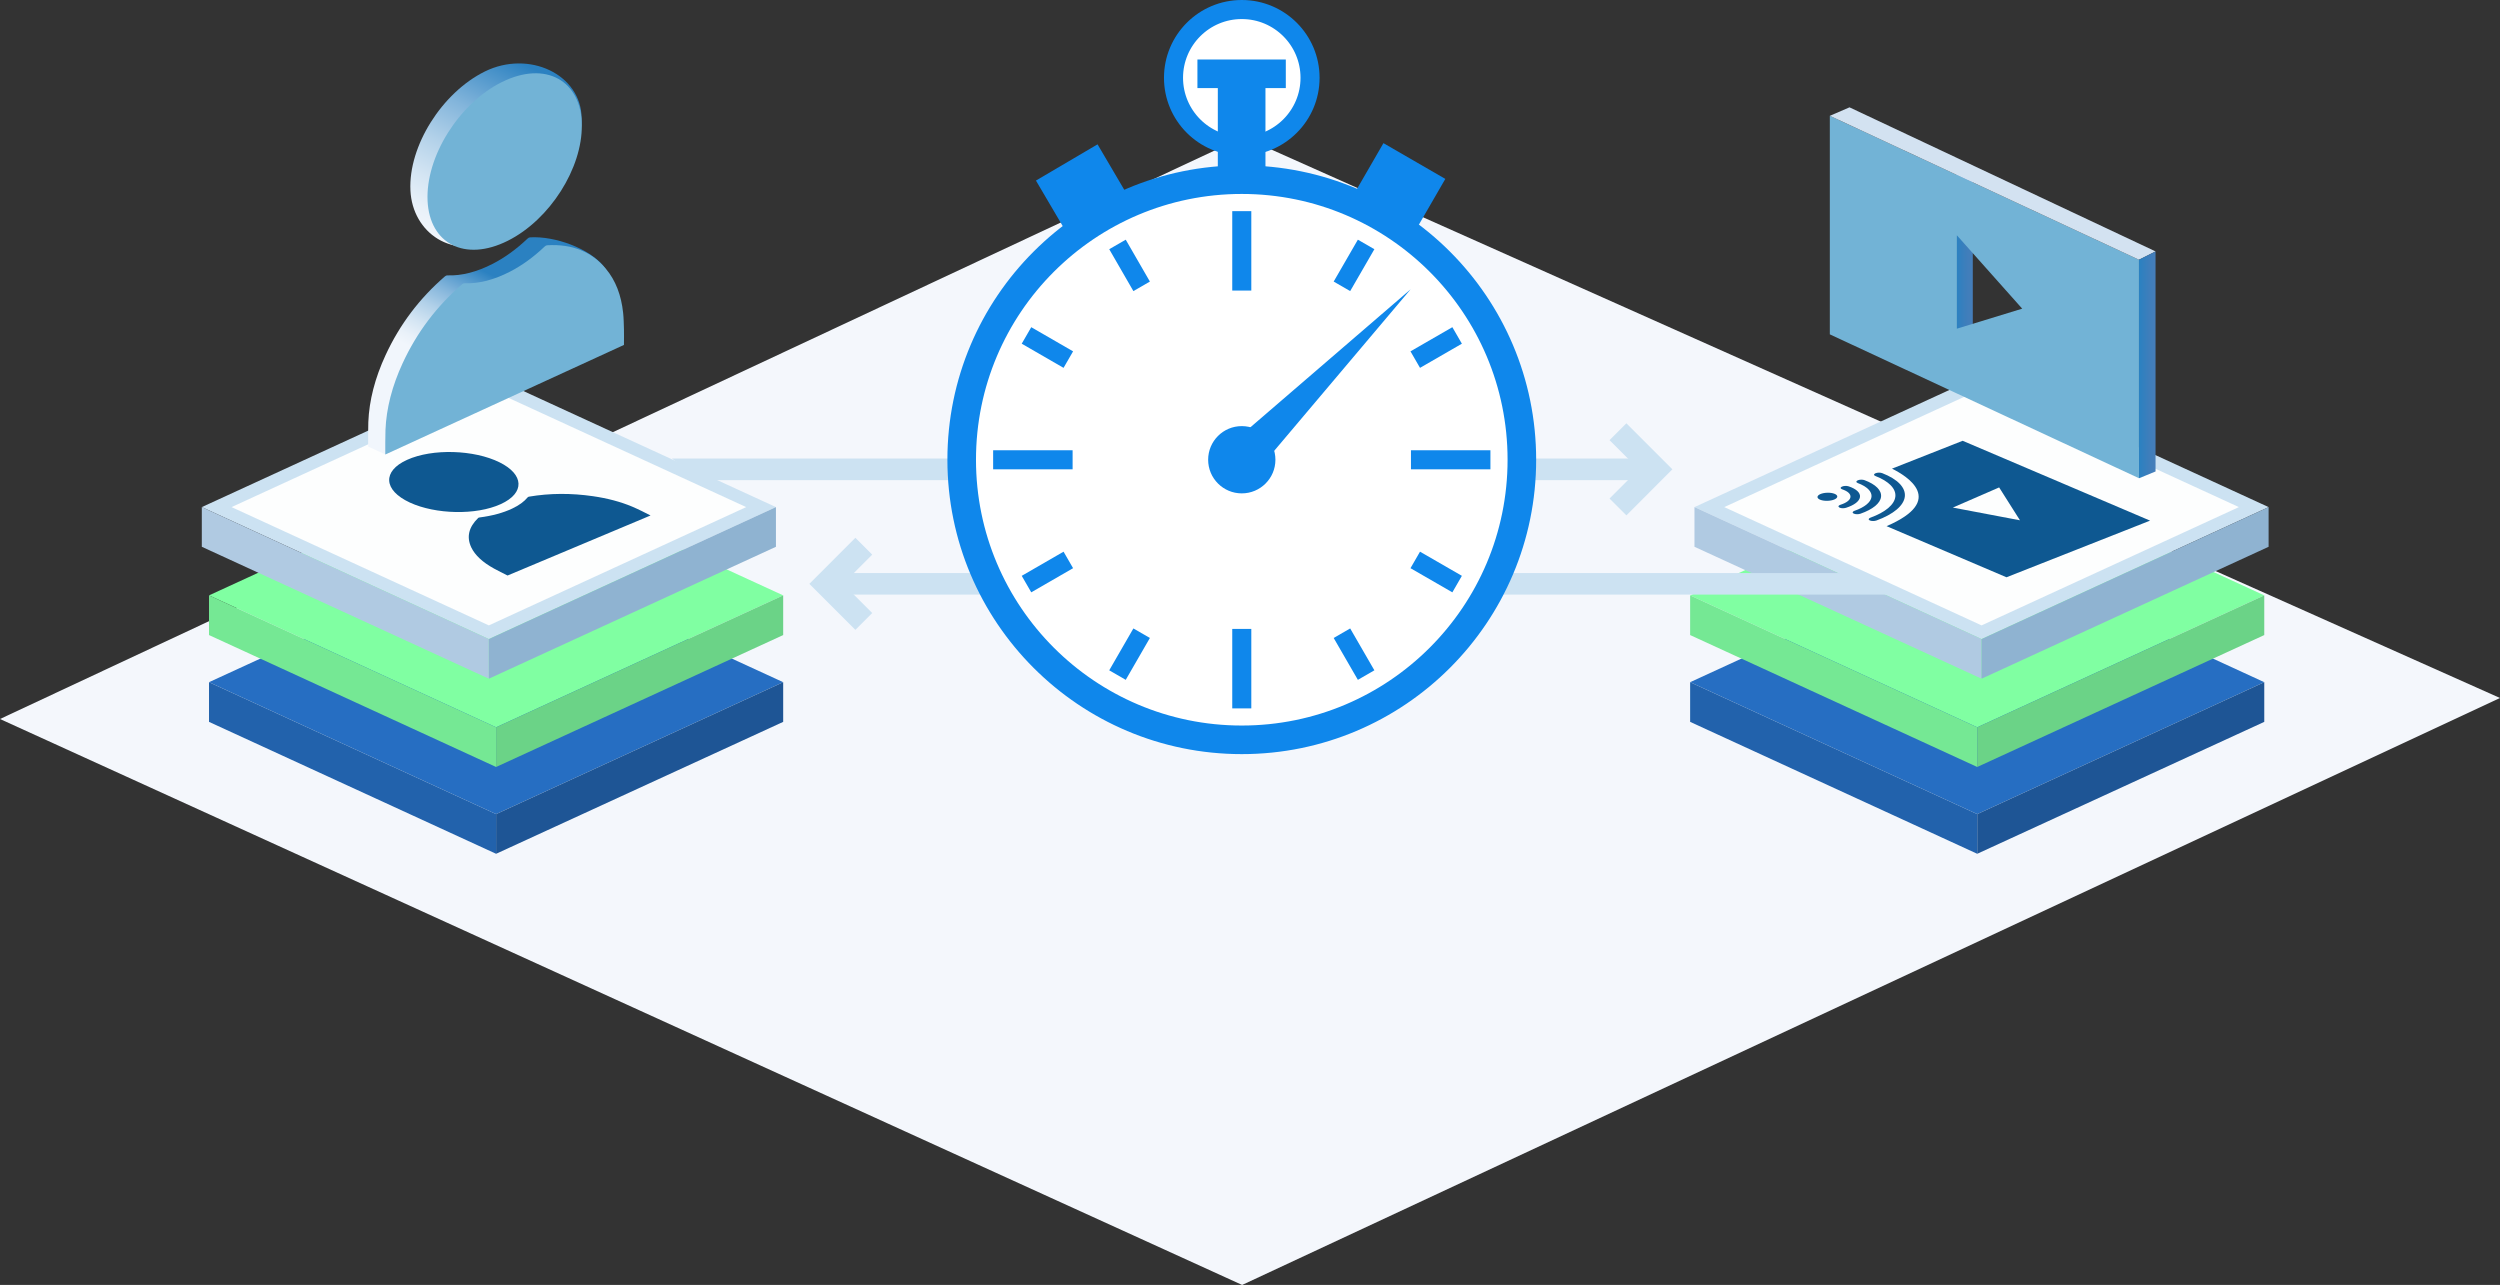 <?xml version="1.0" encoding="UTF-8"?><svg xmlns="http://www.w3.org/2000/svg" xmlns:xlink="http://www.w3.org/1999/xlink" id="uuid-6eb632da-9645-4263-962c-dbebcbcce3c3" viewBox="0 0 524.75 269.71"><rect x="0" y="0" width="524.75" height="269.71" fill="#333333" stroke="none"/><defs><linearGradient id="uuid-f2ba6bb2-8a2b-4c29-a4f6-6f64d6a1f390" x1="110.24" y1="60.53" x2="100.44" y2="79.99" gradientUnits="userSpaceOnUse"><stop offset=".03" stop-color="#2b81c1"/><stop offset=".13" stop-color="#4892c9"/><stop offset=".35" stop-color="#83b5db"/><stop offset=".56" stop-color="#b2d1e9"/><stop offset=".75" stop-color="#d4e5f3"/><stop offset=".9" stop-color="#e9f1f9"/><stop offset="1" stop-color="#f1f6fc"/></linearGradient><linearGradient id="uuid-da11c6df-6cc2-4a96-9155-d3ddcf121e0b" x1="113.13" y1="13.62" x2="94.16" y2="51.32" xlink:href="#uuid-f2ba6bb2-8a2b-4c29-a4f6-6f64d6a1f390"/><linearGradient id="uuid-70bb8ddd-4731-435d-a999-c555c3dbf228" x1="410.61" y1="58.5" x2="414.09" y2="58.5" gradientUnits="userSpaceOnUse"><stop offset=".03" stop-color="#2b81c1"/><stop offset=".6" stop-color="#3e7ebb"/><stop offset="1" stop-color="#467eba"/></linearGradient><linearGradient id="uuid-743ccd92-cb0b-417a-a5fb-0427b6e326a4" x1="448.97" y1="76.58" x2="452.45" y2="76.58" xlink:href="#uuid-70bb8ddd-4731-435d-a999-c555c3dbf228"/></defs><g id="uuid-84124f67-92c9-443d-a5ae-10e5e71a4585"><g><polygon points="260.98 28.77 0 150.92 260.72 269.71 524.75 146.51 260.98 28.77" style="fill:#f4f7fc;"/><g><g><polygon points="104.13 170.88 43.87 143.19 104.13 115.5 164.39 143.19 104.13 170.88" style="fill:#266ec2;"/><polygon points="104.13 179.21 43.87 151.52 43.87 143.19 104.13 170.88 104.13 179.21" style="fill:#2262ac;"/><polygon points="104.13 179.21 164.39 151.52 164.39 143.19 104.13 170.88 104.13 179.21" style="fill:#1e5595;"/></g><g><polygon points="104.13 152.66 43.87 124.97 104.13 97.28 164.39 124.97 104.13 152.66" style="fill:#80ffa2;"/><polygon points="104.13 160.99 43.87 133.3 43.87 124.97 104.13 152.66 104.13 160.99" style="fill:#75e894;"/><polygon points="104.13 160.99 164.39 133.3 164.39 124.97 104.13 152.66 104.13 160.99" style="fill:#6bd387;"/></g><g><polygon points="415.02 170.88 354.76 143.19 415.02 115.5 475.27 143.19 415.02 170.88" style="fill:#266ec2;"/><polygon points="415.02 179.21 354.76 151.52 354.76 143.19 415.02 170.88 415.02 179.21" style="fill:#2262ac;"/><polygon points="415.02 179.21 475.27 151.52 475.27 143.19 415.02 170.88 415.02 179.21" style="fill:#1e5595;"/></g><g><polygon points="415.02 152.66 354.76 124.97 415.02 97.28 475.27 124.97 415.02 152.66" style="fill:#80ffa2;"/><polygon points="415.02 160.99 354.76 133.3 354.76 124.97 415.02 152.66 415.02 160.99" style="fill:#75e894;"/><polygon points="415.02 160.99 475.27 133.3 475.27 124.97 415.02 152.66 415.02 160.99" style="fill:#6bd387;"/></g><g><polygon points="102.61 134.14 42.36 106.44 102.61 78.75 162.87 106.44 102.61 134.14" style="fill:#cce2f2;"/><polygon points="102.61 142.46 42.36 114.77 42.36 106.44 102.61 134.14 102.61 142.46" style="fill:#b0cae2;"/><polygon points="102.61 142.46 162.87 114.77 162.87 106.44 102.61 134.14 102.61 142.46" style="fill:#8fb3d1;"/><polygon points="102.61 131.27 48.6 106.44 102.61 81.62 156.62 106.44 102.61 131.27" style="fill:#fdfefe;"/></g><g><polygon points="415.93 134.14 355.67 106.44 415.93 78.75 476.18 106.44 415.93 134.14" style="fill:#cce2f2;"/><polygon points="415.93 142.46 355.67 114.77 355.67 106.44 415.93 134.14 415.93 142.46" style="fill:#b0cae2;"/><polygon points="415.93 142.46 476.18 114.77 476.18 106.44 415.93 134.14 415.93 142.46" style="fill:#8fb3d1;"/><polygon points="415.93 131.27 361.92 106.44 415.93 81.62 469.94 106.44 415.93 131.27" style="fill:#fdfefe;"/></g><g><polygon points="347.42 100.78 147.04 100.78 141.03 96.25 347.42 96.25 347.42 100.78" style="fill:#cce2f2;"/><polyline points="339.61 90.62 347.5 98.51 339.61 106.41" style="fill:none; stroke:#cce2f2; stroke-miterlimit:10; stroke-width:5px;"/></g><g><polygon points="173.5 120.28 390.92 120.28 396.94 124.81 173.5 124.81 173.5 120.28" style="fill:#cce2f2;"/><polyline points="181.31 130.44 173.42 122.55 181.31 114.65" style="fill:none; stroke:#cce2f2; stroke-miterlimit:10; stroke-width:5px;"/></g><g><path d="M106.54,120.8s-.06-.02-.09-.04c-.92-.47-1.87-.93-2.76-1.42-2.38-1.31-3.97-2.79-4.76-4.42-1.04-2.19-.56-4.25,1.43-6.19,.07-.07,.17-.1,.32-.12,2.65-.34,4.92-.96,6.81-1.85,1.44-.68,2.53-1.47,3.27-2.37,.06-.08,.15-.12,.32-.15,4.33-.73,8.79-.75,13.37-.09,3.06,.44,5.8,1.17,8.22,2.18,.71,.3,1.38,.62,2.04,.94,.58,.28,1.14,.57,1.7,.86l.14,.07c-10.02,4.21-20.02,8.41-30.03,12.61Z" style="fill:#0e5891;"/><path d="M104.85,97.04c5.15,2.54,5.38,6.43,.27,8.77-5.2,2.38-13.71,2.16-19.08-.32-5.6-2.59-5.79-6.62-.59-8.97,5.34-2.42,14.11-2.11,19.4,.52Z" style="fill:#0e5891;"/></g><g><path d="M77.28,93.73c0-.05-.01-.09-.01-.13,.01-1.66-.02-3.31,.04-5,.18-4.54,1.39-9.24,3.62-14.06,2.98-6.44,7.15-11.94,12.45-16.52,.19-.16,.34-.22,.52-.22,3.02,.11,6.21-.72,9.55-2.44,2.54-1.31,4.96-3.07,7.26-5.26,.19-.19,.36-.27,.56-.28,5.26-.31,12.36,2.35,15.35,5.96,2,2.41,.19,4.53,.58,8.26,.12,1.1,.13,2.26,.17,3.41,.03,1,0,2.03,0,3.04v.25c-15.78,7.25-30.72,17.42-46.49,24.65l-3.6-1.66Z" style="fill:url(#uuid-f2ba6bb2-8a2b-4c29-a4f6-6f64d6a1f390);"/><path d="M80.88,95.39c0-.05-.01-.09-.01-.13,.01-1.66-.02-3.31,.04-5,.18-4.54,1.39-9.24,3.62-14.06,2.98-6.44,7.15-11.94,12.45-16.52,.19-.16,.34-.22,.52-.22,3.02,.11,6.21-.72,9.55-2.44,2.54-1.31,4.96-3.07,7.26-5.26,.19-.19,.36-.27,.56-.28,5.26-.31,9.37,1.38,12.35,4.99,2,2.41,3.19,5.5,3.58,9.23,.12,1.1,.13,2.26,.17,3.41,.03,1,0,2.03,0,3.04v.25c-16.71,7.67-33.39,15.33-50.09,23Z" style="fill:#72b3d6;"/><g><path d="M122.09,24.87c.13,9.01-9.11,20.91-17.98,25.35-9.03,4.52-17.53-1.3-17.96-10.24-.45-9.33,6.63-20.53,15.61-24.97,9.22-4.56,20.25,.54,20.33,9.86Z" style="fill:url(#uuid-da11c6df-6cc2-4a96-9155-d3ddcf121e0b);"/><path d="M122.12,26.25c.13,9.01-6.67,19.85-15.54,24.29-9.03,4.52-16.4,.58-16.83-8.35-.45-9.33,6.63-20.53,15.61-24.97,9.22-4.56,16.67-.29,16.76,9.03Z" style="fill:#72b3d6;"/></g></g><g><g><circle cx="260.65" cy="96.5" r="58.79" style="fill:#fff; stroke:#0f87eb; stroke-miterlimit:10; stroke-width:6px;"/><circle cx="260.65" cy="96.5" r="7.06" style="fill:#0f87eb;"/><line x1="239.63" y1="60.1" x2="234.56" y2="51.31" style="fill:none; stroke:#0f87eb; stroke-miterlimit:10; stroke-width:4px;"/><line x1="224.24" y1="75.48" x2="215.46" y2="70.41" style="fill:none; stroke:#0f87eb; stroke-miterlimit:10; stroke-width:4px;"/><line x1="224.24" y1="117.53" x2="215.46" y2="122.6" style="fill:none; stroke:#0f87eb; stroke-miterlimit:10; stroke-width:4px;"/><line x1="239.63" y1="132.91" x2="234.56" y2="141.7" style="fill:none; stroke:#0f87eb; stroke-miterlimit:10; stroke-width:4px;"/><line x1="286.75" y1="141.7" x2="281.67" y2="132.91" style="fill:none; stroke:#0f87eb; stroke-miterlimit:10; stroke-width:4px;"/><line x1="305.85" y1="122.6" x2="297.06" y2="117.53" style="fill:none; stroke:#0f87eb; stroke-miterlimit:10; stroke-width:4px;"/><line x1="305.85" y1="70.41" x2="297.06" y2="75.48" style="fill:none; stroke:#0f87eb; stroke-miterlimit:10; stroke-width:4px;"/><line x1="286.75" y1="51.31" x2="281.67" y2="60.1" style="fill:none; stroke:#0f87eb; stroke-miterlimit:10; stroke-width:4px;"/><line x1="260.65" y1="60.99" x2="260.65" y2="44.32" style="fill:none; stroke:#0f87eb; stroke-miterlimit:10; stroke-width:4px;"/><line x1="225.14" y1="96.51" x2="208.46" y2="96.51" style="fill:none; stroke:#0f87eb; stroke-miterlimit:10; stroke-width:4px;"/><line x1="260.65" y1="148.69" x2="260.65" y2="132.01" style="fill:none; stroke:#0f87eb; stroke-miterlimit:10; stroke-width:4px;"/><line x1="312.84" y1="96.51" x2="296.16" y2="96.51" style="fill:none; stroke:#0f87eb; stroke-miterlimit:10; stroke-width:4px;"/><polygon points="257.81 93.69 296.09 60.72 263.49 99.32 257.81 93.69 257.81 93.69" style="fill:#0f87eb;"/></g><circle cx="260.65" cy="16.33" r="14.33" style="fill:#fff; stroke:#0f87eb; stroke-miterlimit:10; stroke-width:4px;"/><line x1="251.34" y1="15.49" x2="269.89" y2="15.49" style="fill:#fff; stroke:#0f87eb; stroke-miterlimit:10; stroke-width:6px;"/><line x1="230.82" y1="45.85" x2="223.91" y2="34.1" style="fill:#fff; stroke:#0f87eb; stroke-miterlimit:10; stroke-width:15px;"/><line x1="260.62" y1="37.72" x2="260.62" y2="16.33" style="fill:#fff; stroke:#0f87eb; stroke-miterlimit:10; stroke-width:10px;"/><line x1="290.06" y1="45.6" x2="296.88" y2="33.8" style="fill:#fff; stroke:#0f87eb; stroke-miterlimit:10; stroke-width:15px;"/></g><g><path d="M411.96,92.52l-14.83,5.85c3.1,1.53,11.46,6.64-1.14,12.07l25.17,10.73,30.14-11.89-39.34-16.76Zm-2.06,14.02l9.72-4.23,4.37,6.9-14.09-2.67Z" style="fill:#0e5891;"/><g><g><path d="M392.5,109.25s-.02,0-.03-.01c-.35-.16-.29-.42,.13-.58,3.12-1.13,5.03-2.73,5.23-4.39,.2-1.66-1.32-3.24-4.17-4.35-.4-.15-.39-.41,0-.58,.39-.17,1.02-.18,1.41-.03,3.25,1.26,4.98,3.06,4.75,4.95-.23,1.88-2.4,3.7-5.95,4.99-.41,.15-1.02,.15-1.38,0Z" style="fill:#0e5891;"/><path d="M389.13,107.82s-.03-.01-.04-.02c-.34-.17-.27-.43,.16-.58,2.14-.74,3.44-1.81,3.58-2.92,.13-1.11-.92-2.17-2.87-2.9-.39-.15-.41-.4-.02-.58,.38-.17,1.02-.19,1.41-.04,2.37,.88,3.64,2.16,3.48,3.51-.16,1.35-1.74,2.64-4.33,3.54-.41,.14-1.01,.14-1.36-.01Z" style="fill:#0e5891;"/><path d="M386.15,106.55s-.05-.02-.07-.03c-.32-.18-.22-.43,.23-.57,1.26-.4,2.03-.99,2.1-1.62,.08-.63-.55-1.22-1.71-1.61-.42-.14-.46-.4-.09-.57,.36-.18,1-.21,1.41-.07,1.63,.54,2.5,1.36,2.39,2.24-.11,.88-1.18,1.71-2.94,2.27-.42,.13-.99,.12-1.32-.02Z" style="fill:#0e5891;"/></g><ellipse cx="383.56" cy="104.3" rx="2.08" ry=".85" transform="translate(-2.9 11.33) rotate(-1.69)" style="fill:#0e5891;"/></g></g><g><polygon points="414.09 34.69 414.09 80.88 410.61 82.31 410.61 36.44 414.09 34.69" style="fill:url(#uuid-70bb8ddd-4731-435d-a999-c555c3dbf228);"/><g><path d="M384.08,24.31v45.87l64.89,30.2V54.52l-64.89-30.21Zm26.67,44.68v-19.6l13.71,15.4-13.71,4.2Z" style="fill:#72b3d6;"/><polygon points="384.09 24.31 388.21 22.53 452.45 52.77 448.97 54.52 384.09 24.31" style="fill:#d3e2f1;"/><polygon points="452.45 52.77 452.45 98.96 448.97 100.39 448.97 54.52 452.45 52.77" style="fill:url(#uuid-743ccd92-cb0b-417a-a5fb-0427b6e326a4);"/></g></g></g></g></g></svg>